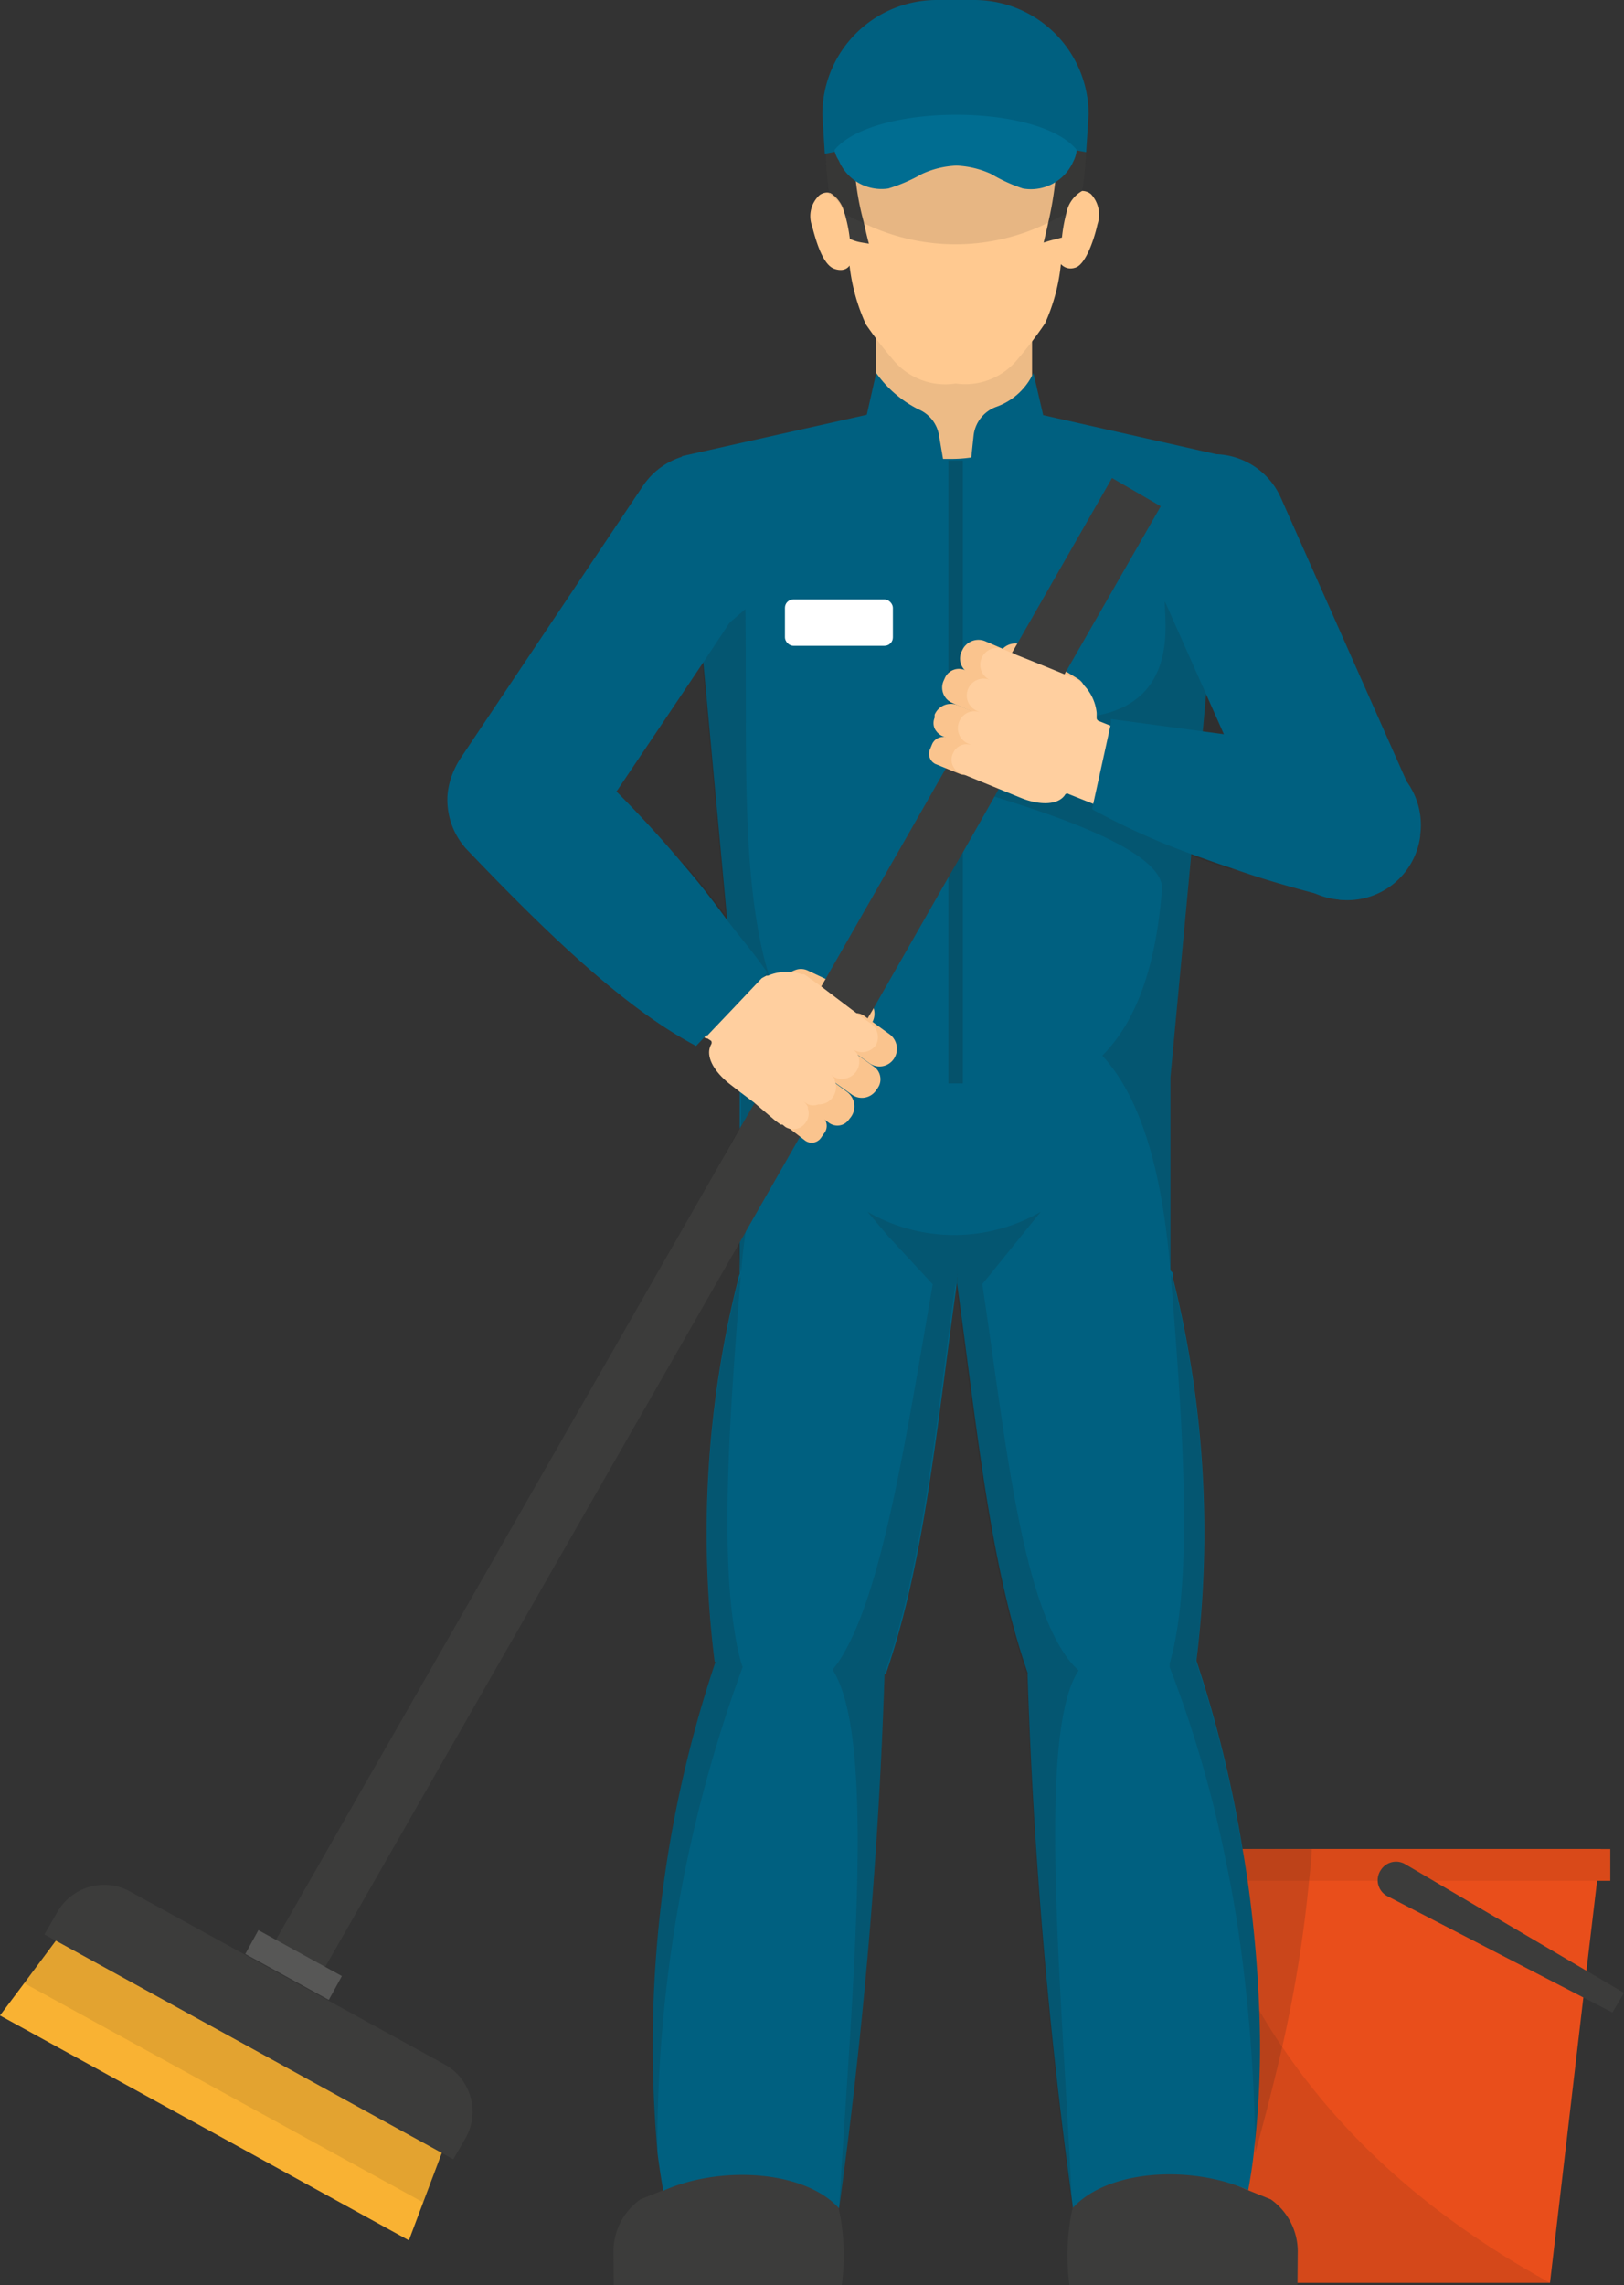 <?xml version="1.0" encoding="UTF-8"?> <svg xmlns="http://www.w3.org/2000/svg" viewBox="0 0 60.33 84.86"><rect x="0" y="0" width="60.33" height="84.86" fill="#333333" stroke="none"/> <defs> <style>.cls-1{fill:#e94e1b;}.cls-2{fill:#d94919;}.cls-3{fill:#3c3c3b;}.cls-10,.cls-12,.cls-4{fill:#1d1d1b;}.cls-4,.cls-8{opacity:0.1;}.cls-5{fill:#006080;}.cls-6{fill:#edbb86;}.cls-7{fill:#ffc990;}.cls-8{fill:#10100f;}.cls-9{fill:#006d91;}.cls-10{opacity:0.2;}.cls-11{fill:#fff;}.cls-12{opacity:0.15;}.cls-13{fill:#fac48e;}.cls-14{fill:#ffcf9f;}.cls-15{fill:#f9b233;}.cls-16{fill:#575756;}</style> </defs> <g id="Слой_2" data-name="Слой 2"> <g id="Layer_2" data-name="Layer 2"> <polygon class="cls-1" points="59.47 68.66 59.33 69.84 58.93 73.21 58.82 74.17 57.58 84.77 45.71 84.77 45.35 80.99 45.35 80.91 44.3 69.84 44.19 68.66 59.47 68.66"></polygon> <rect class="cls-2" x="43.94" y="68.66" width="15.88" height="1.18"></rect> <path class="cls-3" d="M59.9,74.73l-8.34-4.31a.67.67,0,0,1-.25-1l0,0a.67.67,0,0,1,.89-.2L60.33,74Z"></path> <path class="cls-4" d="M45.71,84.77H57.58c-6.12-3.38-11-8.2-13.39-16.11Z"></path> <path class="cls-5" d="M45.63,16.92l-.65,7h0l-.18,1.92-.13,1.44-.43,4.57L43.48,40v7.31h-16V40l-.24-2.61-.19-2h0L27,34l-.87-9.37L26,24.08l-.67-7.14v0l6.83-1.53.35-.08h.05l2.22.61h0l.68.19.76-.21,2.13-.58.06,0,.32.07,6.78,1.53a0,0,0,0,1,0,0Z"></path> <path class="cls-3" d="M22.8,84.86h8.47a8.22,8.22,0,0,0-.42-3.92c-1.42-.83-3.85-.72-6.12.35l-.94.38a2.37,2.37,0,0,0-1,1.92Z"></path> <path class="cls-5" d="M35.6,46.92c0,.13,0,.26-.05.39h0a.49.49,0,0,1,0,.12l0,.2c-.1.71-.19,1.39-.28,2.07-.63,4.79-1.13,8.91-2.36,12.45l-.81-.06L30.93,62,29,61.88l-1.45-.1-1-.07a38.55,38.55,0,0,1,.85-14.12,2.68,2.68,0,0,1,.07-.27h0l0,0h0A4.83,4.83,0,0,1,29.34,46a5.75,5.75,0,0,1,3.7-.09,10.45,10.45,0,0,1,1.57.54h0l.41.18.48.24Z"></path> <path class="cls-5" d="M32.86,62.16A189.33,189.33,0,0,1,31.17,82h0c-1.35-1.47-4.53-1.56-6.53-.65h0c-.08-.45-.15-.9-.21-1.37h0a44.68,44.68,0,0,1,2.14-18.24,2,2,0,0,1,.75-1.05,2.15,2.15,0,0,1,1-.37,5.82,5.82,0,0,1,3.05,1.08l.71.38Z"></path> <path class="cls-3" d="M48.2,84.86H39.73a8.22,8.22,0,0,1,.42-3.92c1.42-.83,3.85-.72,6.12.35l.94.38a2.37,2.37,0,0,1,1,1.92Z"></path> <path class="cls-5" d="M44.44,61.71l-1,.07-1.47.1L40.07,62,39,62.1l-.81.06c-1.23-3.54-1.73-7.66-2.36-12.45-.09-.68-.18-1.36-.28-2.07l0-.2a.49.49,0,0,1,0-.12h0c0-.13,0-.26-.05-.39l.1-.05.48-.24.41-.18h0a11,11,0,0,1,1.52-.53,5.83,5.83,0,0,1,3.75.08,5,5,0,0,1,1.81,1.26h0l0,0h0a.85.85,0,0,0,0,.17h0A38.91,38.91,0,0,1,44.44,61.71Z"></path> <path class="cls-5" d="M46.59,79.82h0c-.05.51-.13,1-.22,1.51h0a6.11,6.11,0,0,0-1-.35c-1.94-.5-4.37-.24-5.51,1h0a189.33,189.33,0,0,1-1.69-19.84l.78-.41.63-.34c1.28-.69,2.26-1.22,3.13-1.12a2.17,2.17,0,0,1,1,.38,2.09,2.09,0,0,1,.73,1,45,45,0,0,1,1.71,6.95c.07.39.13.78.19,1.18a46.72,46.72,0,0,1,.44,4.85h0A33.19,33.19,0,0,1,46.59,79.82Z"></path> <path class="cls-6" d="M32.55,11.62v.89h0v1.36l0,1.41a0,0,0,0,0,0,0c.12,1.09,1.23,1.66,2.44,1.76l.41,0a4.89,4.89,0,0,0,.66-.05c1.18-.16,2.22-.75,2.28-1.72v-.05l0-1.42h0l0-1.29h0v-.78Z"></path> <path class="cls-7" d="M40.77,8.33c-.14.63-.45,1.47-.8,1.6s-.54-.11-.56-.12a7,7,0,0,1-.59,2.2,14.37,14.37,0,0,1-1,1.31,2.51,2.51,0,0,1-2.32.92h0a2.51,2.51,0,0,1-2.33-.89,15.63,15.63,0,0,1-1-1.3,7.18,7.18,0,0,1-.61-2.19s-.15.27-.57.12-.67-1-.82-1.58a1.06,1.06,0,0,1,.27-1.15.48.48,0,0,1,.28-.1h0a.6.6,0,0,1,.32.1A10.37,10.37,0,0,1,31,6.17a5.43,5.43,0,0,1,.16-1.84,4,4,0,0,1,.93-1.7h0a4.5,4.5,0,0,1,3-1.36h0l.38,0a4.26,4.26,0,0,1,4.39,3.08A5.63,5.63,0,0,1,40,6.11a8.15,8.15,0,0,1-.13,1.08.7.7,0,0,1,.32-.1.52.52,0,0,1,.34.12A1.12,1.12,0,0,1,40.77,8.33Z"></path> <path class="cls-3" d="M40.2,7.09a1.2,1.2,0,0,0-.59.84,5.82,5.82,0,0,0-.16.89c-.29.08-.42.1-.68.19.06-.26.12-.5.17-.74a13,13,0,0,0,.34-3.13,6.07,6.07,0,0,0-.09-.81,2.16,2.16,0,0,0-2-2,16.69,16.69,0,0,0-3.39,0,2.08,2.08,0,0,0-1.88,1.54,4.24,4.24,0,0,0-.11.45,10.05,10.05,0,0,0,.27,3.9c.06.26.12.54.2.83C32,9,31.86,9,31.57,8.87a5.55,5.55,0,0,0-.21-1,1.19,1.19,0,0,0-.57-.74h0a9.54,9.54,0,0,1,0-2.82,5.2,5.2,0,0,1,.91-2.12c1.21-1.8,5.79-2.17,7.61,0a4.12,4.12,0,0,1,1,2.17A10.59,10.59,0,0,1,40.2,7.09Z"></path> <path class="cls-3" d="M33.88,1.26a2.11,2.11,0,0,0-.93.29c-.4.23-1.44,1.73-1.23,2.09.88,1.44,3.61,1.85,5.54,1.9a1.82,1.82,0,0,1-.65-.79A5.18,5.18,0,0,0,40,5a6.43,6.43,0,0,0-1.44-2.61,4.26,4.26,0,0,0-2.19-1A13.22,13.22,0,0,0,33.88,1.26Z"></path> <path class="cls-8" d="M40.2,7.09a1.2,1.2,0,0,0-.59.84l-.35.18-.32.16a7.8,7.8,0,0,1-6.89,0l-.29-.13-.4-.21a1.19,1.19,0,0,0-.57-.74h0a9.54,9.54,0,0,1,0-2.82h9.53A10.59,10.59,0,0,1,40.2,7.09Z"></path> <path class="cls-5" d="M36.19,0H34.8a4.25,4.25,0,0,0-4.25,4.25l.09,1.46a25.78,25.78,0,0,1,9.71-.06l.09-1.4A4.25,4.25,0,0,0,36.19,0Z"></path> <path class="cls-9" d="M31,5.57a1,1,0,0,0,.16.39A1.72,1.72,0,0,0,33,7a6.21,6.21,0,0,0,1.25-.54,3.39,3.39,0,0,1,1.28-.31,3.44,3.44,0,0,1,1.29.31A6,6,0,0,0,38,7,1.72,1.72,0,0,0,39.87,6,1.21,1.21,0,0,0,40,5.57C38.59,3.82,32.45,3.83,31,5.57Z"></path> <path class="cls-5" d="M34.12,15.2a4.3,4.3,0,0,1-1.57-1.35L32.2,15.4a2.36,2.36,0,0,0,2.86,1.8l-.18-1.05A1.27,1.27,0,0,0,34.12,15.2Z"></path> <path class="cls-5" d="M37,15.11a2.41,2.41,0,0,0,1.39-1.26l.36,1.55a2.12,2.12,0,0,1-2.68,1.7l.1-.94A1.29,1.29,0,0,1,37,15.11Z"></path> <rect class="cls-10" x="35.23" y="17.1" width="0.54" height="23.13"></rect> <rect class="cls-11" x="29.16" y="22.26" width="4.01" height="1.72" rx="0.31"></rect> <path class="cls-12" d="M46.81,25.44l-.31,2-.24,1.59-.5,3.27c-.52-.17-1-.34-1.52-.53L43.48,40v7.26h0v0a.13.13,0,0,0,0-.06c-.28-3.44-1-6.34-2.53-8,1.36-1.37,2-3.52,2.21-6.1.25-1.54-4.57-3-6.25-3.53l-.41-.14c0-.15,0-.29,0-.42a2.21,2.21,0,0,1,1.79-1.93c.65-.2,1.46-.32,2.41-.5,3.1-.55,2.56-3.5,2.57-4.24h0L45,23.87h0Z"></path> <path class="cls-12" d="M30.32,39.29l-.13.13-.3.37h0l-.31.42h0a9.64,9.64,0,0,0-.72,1.32,16.1,16.1,0,0,0-1.16,4.21h0c-.07.49-.13,1-.17,1.52a.09.09,0,0,0,0,0v0l-.14-1-.47-3.39h0l.61-1.08v-1.3l-.31-.24c-.61-.46-1-1.07-.75-1.52a.13.13,0,0,0,0-.13l-.14-.09h0v-.1l-.37-2.64L25.37,32c.55.63,1.07,1.29,1.59,2l-.87-9.37-1.45,2.16-.18-1.31L26,24.08l.92-.8.77-.66c.07,5.1-.19,10,.84,13.48h0a8.72,8.72,0,0,0,1,2.21,6.64,6.64,0,0,0,.64.84Z"></path> <path class="cls-5" d="M28.42,21.11,27,23.28l-.87,1.31-1.45,2.16-1.73,2.57L21.65,31.2a2.72,2.72,0,0,1-3.78.75l0,0a2.71,2.71,0,0,1-1.21-2.23V29.6a2.73,2.73,0,0,1,.46-1.46l6.76-10.09a2.72,2.72,0,0,1,3.78-.75l.05,0A2.73,2.73,0,0,1,28.42,21.11Z"></path> <path class="cls-5" d="M51.13,33.18l-.05,0a2.73,2.73,0,0,1-3.6-1.38l-4.93-11.1a2.73,2.73,0,0,1,1.39-3.6l.05,0a2.72,2.72,0,0,1,3.59,1.38l4.93,11.11A2.72,2.72,0,0,1,51.13,33.18Z"></path> <path class="cls-13" d="M29.51,37.34a.71.71,0,0,1-.34-1h0a.62.62,0,0,1,.35-.31.59.59,0,0,1,.47,0l2.12,1a.68.68,0,0,1,.31.9v0a.64.64,0,0,1-.85.3Z"></path> <path class="cls-13" d="M39.22,26.23a.68.68,0,0,0,1-.2h0a.59.59,0,0,0,.09-.45.58.58,0,0,0-.26-.37L38.08,24a.66.66,0,0,0-.91.19l0,0a.64.64,0,0,0,.18.86Z"></path> <polygon class="cls-3" points="43.12 18.8 42.37 20.11 39.6 24.94 39.55 25.03 38.96 26.07 38.33 27.17 37.09 29.32 36.9 29.66 35.77 31.65 35.23 32.58 32.43 37.48 32.24 37.8 32.24 37.82 31.89 38.42 31.58 38.97 31.57 38.98 30.96 40.04 30.94 40.09 30.93 40.1 30.92 40.13 30.37 41.07 30.28 41.23 30.27 41.26 30.27 41.26 29.73 42.19 27.7 45.74 27.7 45.75 27.52 46.06 27.38 46.31 12.08 73.04 11.7 73.72 9.88 72.67 10.25 72.03 26.91 42.92 26.91 42.92 27.52 41.84 28.05 40.93 29.55 38.31 29.97 37.57 30.56 36.54 30.63 36.42 35.14 28.53 35.23 28.37 35.32 28.22 35.6 27.72 35.66 27.61 35.68 27.59 35.74 27.49 35.77 27.43 36.3 26.51 36.31 26.48 36.34 26.43 36.34 26.43 36.95 25.38 36.95 25.37 37.21 24.91 37.59 24.25 37.6 24.23 37.82 23.85 41.31 17.75 42.57 18.48 43.12 18.8"></polygon> <path class="cls-13" d="M37,25.39a.71.71,0,0,0,.92-.37h0a.6.6,0,0,0-.32-.78l-1-.43a.66.66,0,0,0-.86.35v0A.61.61,0,0,0,36,25Z"></path> <path class="cls-13" d="M36.7,26.68a.57.57,0,0,0,.46,0,.58.58,0,0,0,.33-.32h0a.7.7,0,0,0-.36-.91l-1.29-.57a.57.57,0,0,0-.74.3l-.05.11a.62.62,0,0,0,.32.81Z"></path> <path class="cls-13" d="M36,27.76a.69.69,0,0,0,.91-.37h0a.58.58,0,0,0,0-.45.61.61,0,0,0-.32-.33l-1-.42a.66.66,0,0,0-.87.35l0,.11a.51.51,0,0,0,0,.4.63.63,0,0,0,.28.28Z"></path> <path class="cls-13" d="M35.66,28.74a.47.47,0,0,0,.61-.27l0-.09a.47.47,0,0,0-.23-.63l-.85-.36a.45.45,0,0,0-.57.26l-.07.17a.42.42,0,0,0,.2.55Z"></path> <path class="cls-14" d="M42.59,27.48l-1.78-.71a.13.13,0,0,1-.07-.09v-.21h0a1.74,1.74,0,0,0-.67-1.2c-.08-.06-1.72-.72-2.43-1h0l-.36-.16a.62.62,0,0,0-.81.32h0a.62.62,0,0,0,.31.82.62.62,0,0,0-.81.32h0a.62.62,0,0,0,.31.82l.16.07a.61.61,0,0,0-.8.32h0a.62.62,0,0,0,.3.82l.18.08a.54.54,0,0,0-.71.28h0a.54.54,0,0,0,.23.73l.21.09h0l2.08.85c.69.28,1.4.28,1.65-.14a.11.11,0,0,1,.13,0l1.83.73a.1.1,0,0,0,.13-.06l1-2.53A.1.1,0,0,0,42.59,27.48Z"></path> <path class="cls-13" d="M31.44,38.87a.71.71,0,0,1-.16-1h0a.6.6,0,0,1,.4-.24.56.56,0,0,1,.45.11l.91.66a.67.67,0,0,1,.15.94v0a.64.64,0,0,1-.89.14Z"></path> <path class="cls-13" d="M30.43,39.78a.61.61,0,0,1-.25-.39.68.68,0,0,1,.11-.46h0a.72.72,0,0,1,1-.16l1.18.84a.56.56,0,0,1,.23.37.56.56,0,0,1-.1.43l-.07.1a.64.64,0,0,1-.88.14Z"></path> <path class="cls-13" d="M29.85,41a.73.73,0,0,1-.15-1h0a.61.61,0,0,1,.85-.13l.91.67a.67.67,0,0,1,.15.94l-.08.1a.51.51,0,0,1-.34.21.53.53,0,0,1-.4-.1Z"></path> <path class="cls-13" d="M29.18,41.79a.49.49,0,0,1-.08-.69l0-.07a.49.49,0,0,1,.68-.13l.76.56a.44.44,0,0,1,.07.63l-.11.16a.42.42,0,0,1-.58.11Z"></path> <path class="cls-14" d="M32.55,38.79h0a.62.62,0,0,1-.87.17.58.58,0,0,1,.17.18l0,0a.63.63,0,0,1-.05.66v0A.65.65,0,0,1,31,40l0,0-.16-.11a.58.58,0,0,1,.17.18l0,0,0,.06a.64.64,0,0,1-.07.61h0a.63.63,0,0,1-.54.27A.52.52,0,0,1,30,41l-.17-.11a.52.52,0,0,1,.18.21.14.14,0,0,1,0,.06.56.56,0,0,1-.07.51h0a.56.56,0,0,1-.76.18l-.11-.09-.07,0-.19-.14L28,40.93l-.52-.39-.31-.24c-.61-.46-1-1.07-.75-1.52a.13.13,0,0,0,0-.13l-.14-.09h0l-.06,0-1.42-1.07a.12.12,0,0,1,0-.15l1.12-1.47.57-.75a.1.1,0,0,1,.15,0l.46.34h0l1.11.85a.11.11,0,0,0,.11,0l.15-.08,0,0h0l.06,0h0a1.77,1.77,0,0,1,1.26-.05l.09,0,.64.46,1.52,1.15.16.11.17.12,0,0,.07.06A.63.63,0,0,1,32.55,38.79Z"></path> <path class="cls-5" d="M52.76,31v.05a2.73,2.73,0,0,1-3,2.36l-.25-.06-.33-.09c-1.17-.3-2.29-.62-3.36-1-.52-.17-1-.34-1.52-.53a26.73,26.73,0,0,1-3.73-1.68l.06-.28.64-2.91,0-.16,3.42.46.82.11,1,.13,3.9.52A2.74,2.74,0,0,1,52.76,31Z"></path> <path class="cls-5" d="M28.5,36.11l0,0L27.28,37.4l-1,1.05-.05,0-.37.39c-2.69-1.42-5.58-4.22-8.55-7.33a2.72,2.72,0,0,1-.69-1.87V29.6a2.7,2.7,0,0,1,.91-1.88l0,0a2.71,2.71,0,0,1,3.84.21c.51.47,1,.94,1.5,1.43.85.85,1.68,1.75,2.46,2.68.55.63,1.07,1.29,1.59,2S28,35.37,28.5,36.11Z"></path> <polygon class="cls-15" points="15.19 83.19 0 74.84 0.9 73.64 2.07 72.07 2.43 71.59 16.63 79.39 16.41 79.95 15.72 81.78 15.19 83.19"></polygon> <path class="cls-3" d="M16.84,80.18,1.65,71.83,2.13,71a2,2,0,0,1,2.67-.78l11.74,6.45a2,2,0,0,1,.78,2.68Z"></path> <rect class="cls-16" x="10.41" y="71.2" width="1.01" height="3.54" transform="translate(-58.3 47.39) rotate(-61.21)"></rect> <polygon class="cls-4" points="15.72 81.78 0.9 73.64 2.07 72.07 16.41 79.95 15.72 81.78"></polygon> <path class="cls-12" d="M39.83,82a189.33,189.33,0,0,1-1.69-19.84c-1.23-3.54-1.73-7.66-2.36-12.45-.09-.68-.18-1.36-.28-2.07-.1.71-.19,1.39-.28,2.07-.63,4.79-1.13,8.91-2.36,12.45A189.33,189.33,0,0,1,31.17,82c.49-8.19,1.39-17.45-.24-20a4.1,4.1,0,0,0,.44-.65c1.47-2.57,2.34-8.25,3.28-13.66l-.36-.39L33,45.91,32.23,45a6.44,6.44,0,0,0,6.43,0l-.75.93-1.13,1.4-.29.35c.8,5.26,1.37,11.25,3.06,13.74a3.15,3.15,0,0,0,.52.61C38.49,64.38,39.47,74.07,39.83,82Z"></path> <path class="cls-12" d="M27.59,61.9A51.6,51.6,0,0,0,24.42,80h0a44.68,44.68,0,0,1,2.14-18.24,38.55,38.55,0,0,1,.85-14.12l.11-.27c-.42,5.16-.76,10.17-.21,13.34a8.08,8.08,0,0,0,.25,1.12Z"></path> <path class="cls-12" d="M48.73,68.66c0,.39-.06.78-.1,1.18a48.43,48.43,0,0,1-1,6.18c-.3,1.31-.64,2.62-1,3.94a.66.66,0,0,0,0-.14h0a60.29,60.29,0,0,0-.37-6.14q-.22-2-.57-3.84c-.08-.4-.16-.8-.24-1.18a43.9,43.9,0,0,0-2-6.76.56.56,0,0,0,0-.12,10.16,10.16,0,0,0,.25-1.11c.55-3.17.21-8.18-.21-13.35l.07.17h0a38.91,38.91,0,0,1,.87,14.21,45,45,0,0,1,1.71,6.95Z"></path> </g> </g> </svg> 